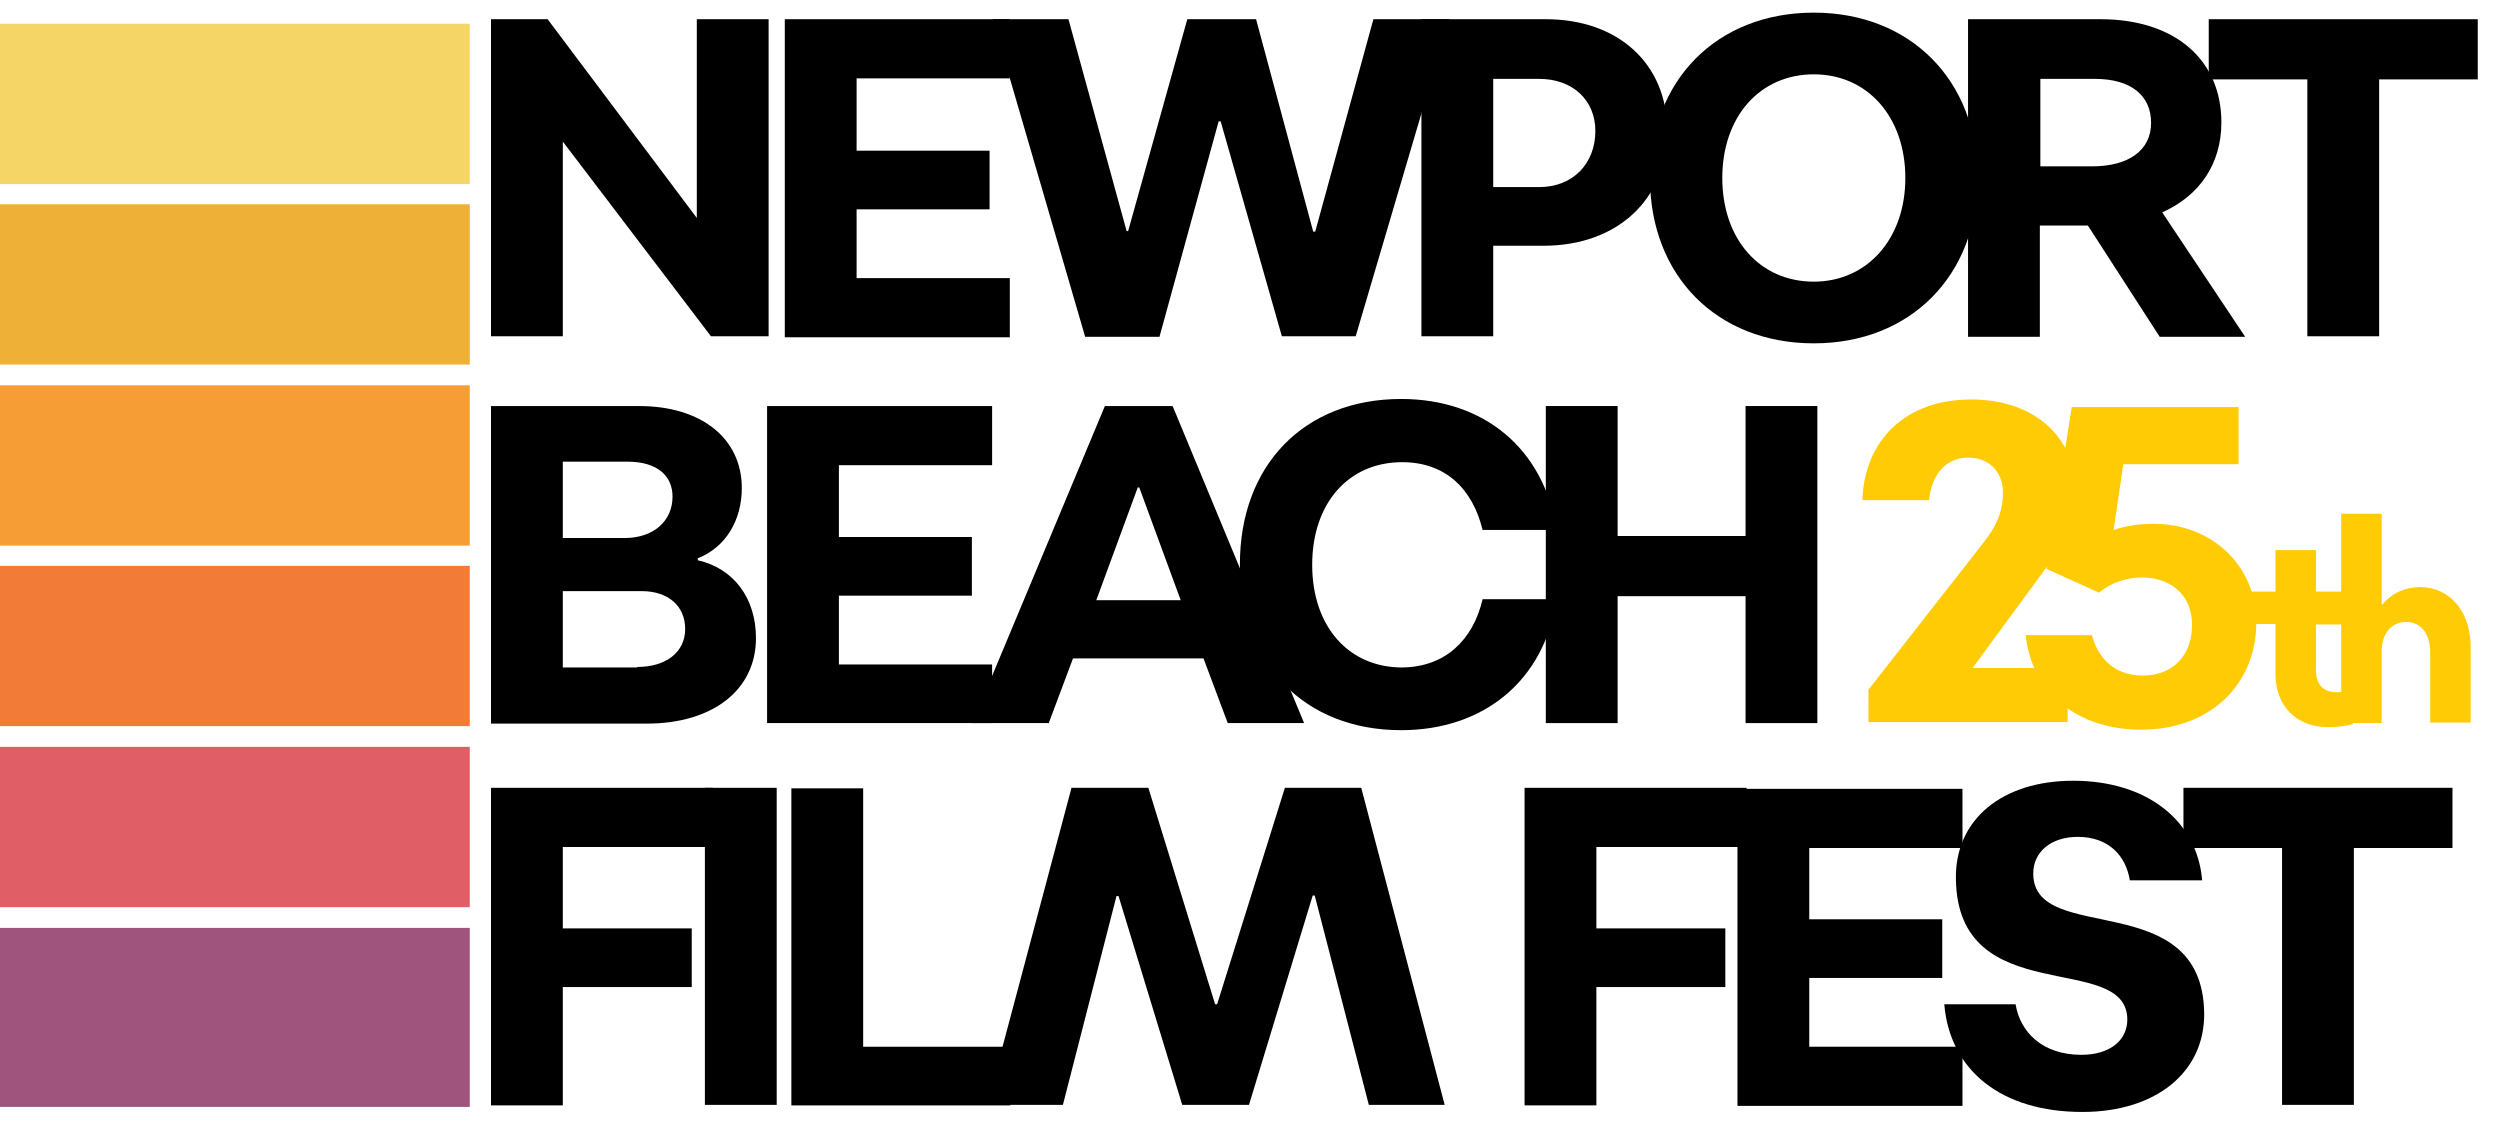 <svg xmlns="http://www.w3.org/2000/svg" xmlns:xlink="http://www.w3.org/1999/xlink" id="Layer_1" x="0px" y="0px" viewBox="0 0 494.4 222.4" style="enable-background:new 0 0 494.4 222.4;" xml:space="preserve"><style type="text/css">	.st0{fill:#FFCB05;}	.st1{fill:#9E547D;}	.st2{fill:#E05E65;}	.st3{fill:#F37B38;}	.st4{fill:#F69D36;}	.st5{fill:#EEB036;}	.st6{fill:#F5D566;}</style><g>	<g>		<g>			<path d="M152,3.8v62.7h-11.4l-29.3-38.5v38.5H97.1V3.8h11.2l29.5,39.3V3.8H152z"></path>			<path d="M169.4,15.5v14.3h26.3v11.6h-26.3v13.6h30.3v11.7h-44.5V3.8h44.5v11.7H169.4z"></path>			<path d="M196.3,3.8h15l11.5,41.9h0.3l11.7-41.9h13.6l11.3,42h0.4l11.5-42h15l-18.5,62.7h-14.6L241.4,24h-0.4l-11.7,42.6h-14.7     L196.3,3.8z"></path>		</g>		<path d="M281.1,3.8h24.6c14.4,0,24,8.9,24,22c0,13.6-9.8,22.8-24.5,22.8h-9.9v17.9h-14.2V3.8z M304.4,37c6.6,0,11.1-4.6,11.1-11.1    c0-6.1-4.5-10.3-11.1-10.3h-9.1V37H304.4z"></path>		<path d="M326.3,35.2c0-19.3,13.2-32.7,32.4-32.7c19.1,0,32.4,13.4,32.4,32.7s-13.3,32.7-32.4,32.7    C339.5,67.9,326.3,54.5,326.3,35.2z M376.8,35.2c0-12.1-7.5-20.5-18.1-20.5c-10.7,0-18.1,8.4-18.1,20.5s7.4,20.5,18.1,20.5    C369.2,55.7,376.8,47.3,376.8,35.2z"></path>		<path d="M427.1,66.6l-14.2-22h-9.5v22h-14.2V3.8h26.2c14.7,0,23.9,8,23.9,20.4c0,8.2-4.3,14.5-11.7,17.8L444,66.6H427.1z     M403.5,32.9h10.2c7.3,0,11.7-3.2,11.7-8.6c0-5.5-4.1-8.7-11.1-8.7h-10.8V32.9z"></path>		<path d="M489.9,15.7h-19.4v50.8h-14.2V15.7h-19.5V3.8h53.2V15.7z"></path>		<path d="M484.9,167.7h-19.4v50.8h-14.2v-50.8h-19.5v-11.9h53.2V167.7z"></path>		<g>			<path d="M97.1,80.3h29.3c12.4,0,20.3,6.5,20.3,16.2c0,6.3-3.1,11.7-8.7,13.9v0.4c7.1,1.6,11.5,7.5,11.5,15.4     c0,10.2-8.5,16.9-21.6,16.9H97.1V80.3z M123.5,106.4c5.8,0,9.5-3.4,9.5-8.2c0-4-2.9-6.9-8.9-6.9h-12.8v15.1H123.5z M126,131.9     c5.8,0,9.5-3,9.5-7.5c0-4.6-3.4-7.5-8.6-7.5h-15.6v15.1H126z"></path>			<path d="M165.9,91.9v14.3h26.3v11.6h-26.3v13.6h30.3V143h-44.5V80.3h44.5v11.7H165.9z"></path>			<path d="M218.5,80.3h13.4l26,62.7h-15.1l-4.8-12.8h-25.8l-4.8,12.8h-15.1L218.5,80.3z M233.5,118.7l-8.2-22.3h-0.3l-8.2,22.3     H233.5z"></path>			<path d="M293.2,118.5h14.6c-2.3,16-14.3,25.9-30.7,25.9c-19.2,0-31.9-13.2-31.9-32.8c0-19.6,12.7-32.7,31.9-32.7     c16.4,0,28.3,9.9,30.7,25.9h-14.6c-2-8.2-7.4-13.4-15.9-13.4c-10.7,0-17.8,8.2-17.8,20.3c0,12.2,7.2,20.3,17.8,20.3     C285.8,131.9,291.3,126.6,293.2,118.5z"></path>			<path d="M305.7,80.3h14.2V106h25.3V80.3h14.2V143h-14.2v-25.1h-25.3V143h-14.2V80.3z"></path>		</g>		<g>			<path d="M97.1,155.8H141v11.7h-29.7v16.1h25.5v11.6h-25.5v23.4H97.1V155.8z"></path>			<path d="M139.4,155.8h14.2v62.7h-14.2V155.8z"></path>			<path d="M199.8,206.9v11.7h-43.3v-62.7h14.2v51.1H199.8z"></path>			<path d="M211.9,155.8h15.2l13.2,42.8h0.4l13.4-42.8h15.1l16.5,62.7h-15l-10.7-41.4h-0.4l-12.6,41.4h-13.2l-12.6-41.3h-0.4     l-10.6,41.3h-15L211.9,155.8z"></path>		</g>		<path d="M301.6,155.8h43.8v11.7h-29.7v16.1h25.5v11.6h-25.5v23.4h-14.2V155.8z"></path>		<path d="M357.8,167.5v14.3h26.3v11.6h-26.3v13.6h30.3v11.7h-44.5v-62.7h44.5v11.7H357.8z"></path>		<path d="M384.5,198.6h14.1c0.9,5.5,5.3,10,13,10c5.6,0,9.1-2.8,9.1-7c-0.1-13.7-33.6-1.6-33.9-27.8c-0.2-11.7,9.1-19.4,23.2-19.4    c14.5,0,24.5,7.8,25.5,19.7h-14.3c-0.8-4.9-4.2-8.6-10.3-8.6c-5.3,0-8.9,3-8.8,7.4c0.2,14.2,33.5,2.3,33.8,27.5    c0.1,11.7-9.6,19.5-24.1,19.5C395.8,219.9,385.6,211.7,384.5,198.6z"></path>		<g>			<g>				<path class="st0" d="M369.5,136.4l22.6-28.9c2.9-3.6,4-6.6,4-10c0-4.2-2.7-7-6.9-7c-4.6,0-7.3,3.7-7.7,8.4h-13.2      c0.4-11.8,8.5-19.9,21.5-19.9c12.4,0,20.7,7.3,20.7,18.3c0,5.3-2.2,9.9-6.3,15.6l-14.1,19.2h18.8v10.7h-39.4V136.4z"></path>				<path class="st0" d="M446.2,123.1c0,12.5-9.4,21.2-22.7,21.2c-12.6,0-21.7-7.2-22.9-18.7h13.1c1.2,4.6,4.5,8,10.1,8      c6,0,9.7-4.1,9.7-10c0-5.7-3.9-9.4-10-9.4c-2.9,0-6,1-8.4,3l-10.4-4.7l5-32h33v11.3h-22.8l-1.9,13c2.6-0.9,5.3-1.2,7.8-1.2      C437,103.5,446.2,111.5,446.2,123.1z"></path>			</g>			<g>				<path class="st0" d="M450,133.3v-9.9h-5V117h5v-8.2h8v8.2h7.3v6.5h-7.3v9c0,2.8,1.4,4.4,4.1,4.4c1,0,2.1-0.2,3.2-0.3v6.6      c-1.3,0.4-3.2,0.6-4.9,0.6C454.1,143.8,450,139.6,450,133.3z"></path>				<path class="st0" d="M463,101.6h8v17.9h0.2c1.9-2.4,4.8-3.4,7.4-3.4c5.9,0,10,4.9,10,11.8v15h-8V129c0-3.6-1.8-6-4.7-6      c-2.9,0-4.9,2.2-4.9,5.8v14.2h-8V101.6z"></path>			</g>		</g>	</g>	<g>		<rect y="183.5" class="st1" width="92.9" height="35.4"></rect>		<rect y="147.7" class="st2" width="92.9" height="31.7"></rect>		<rect y="111.9" class="st3" width="92.9" height="31.7"></rect>		<rect y="76.2" class="st4" width="92.9" height="31.7"></rect>		<rect y="40.4" class="st5" width="92.9" height="31.7"></rect>		<rect y="4.7" class="st6" width="92.9" height="31.7"></rect>	</g></g></svg>